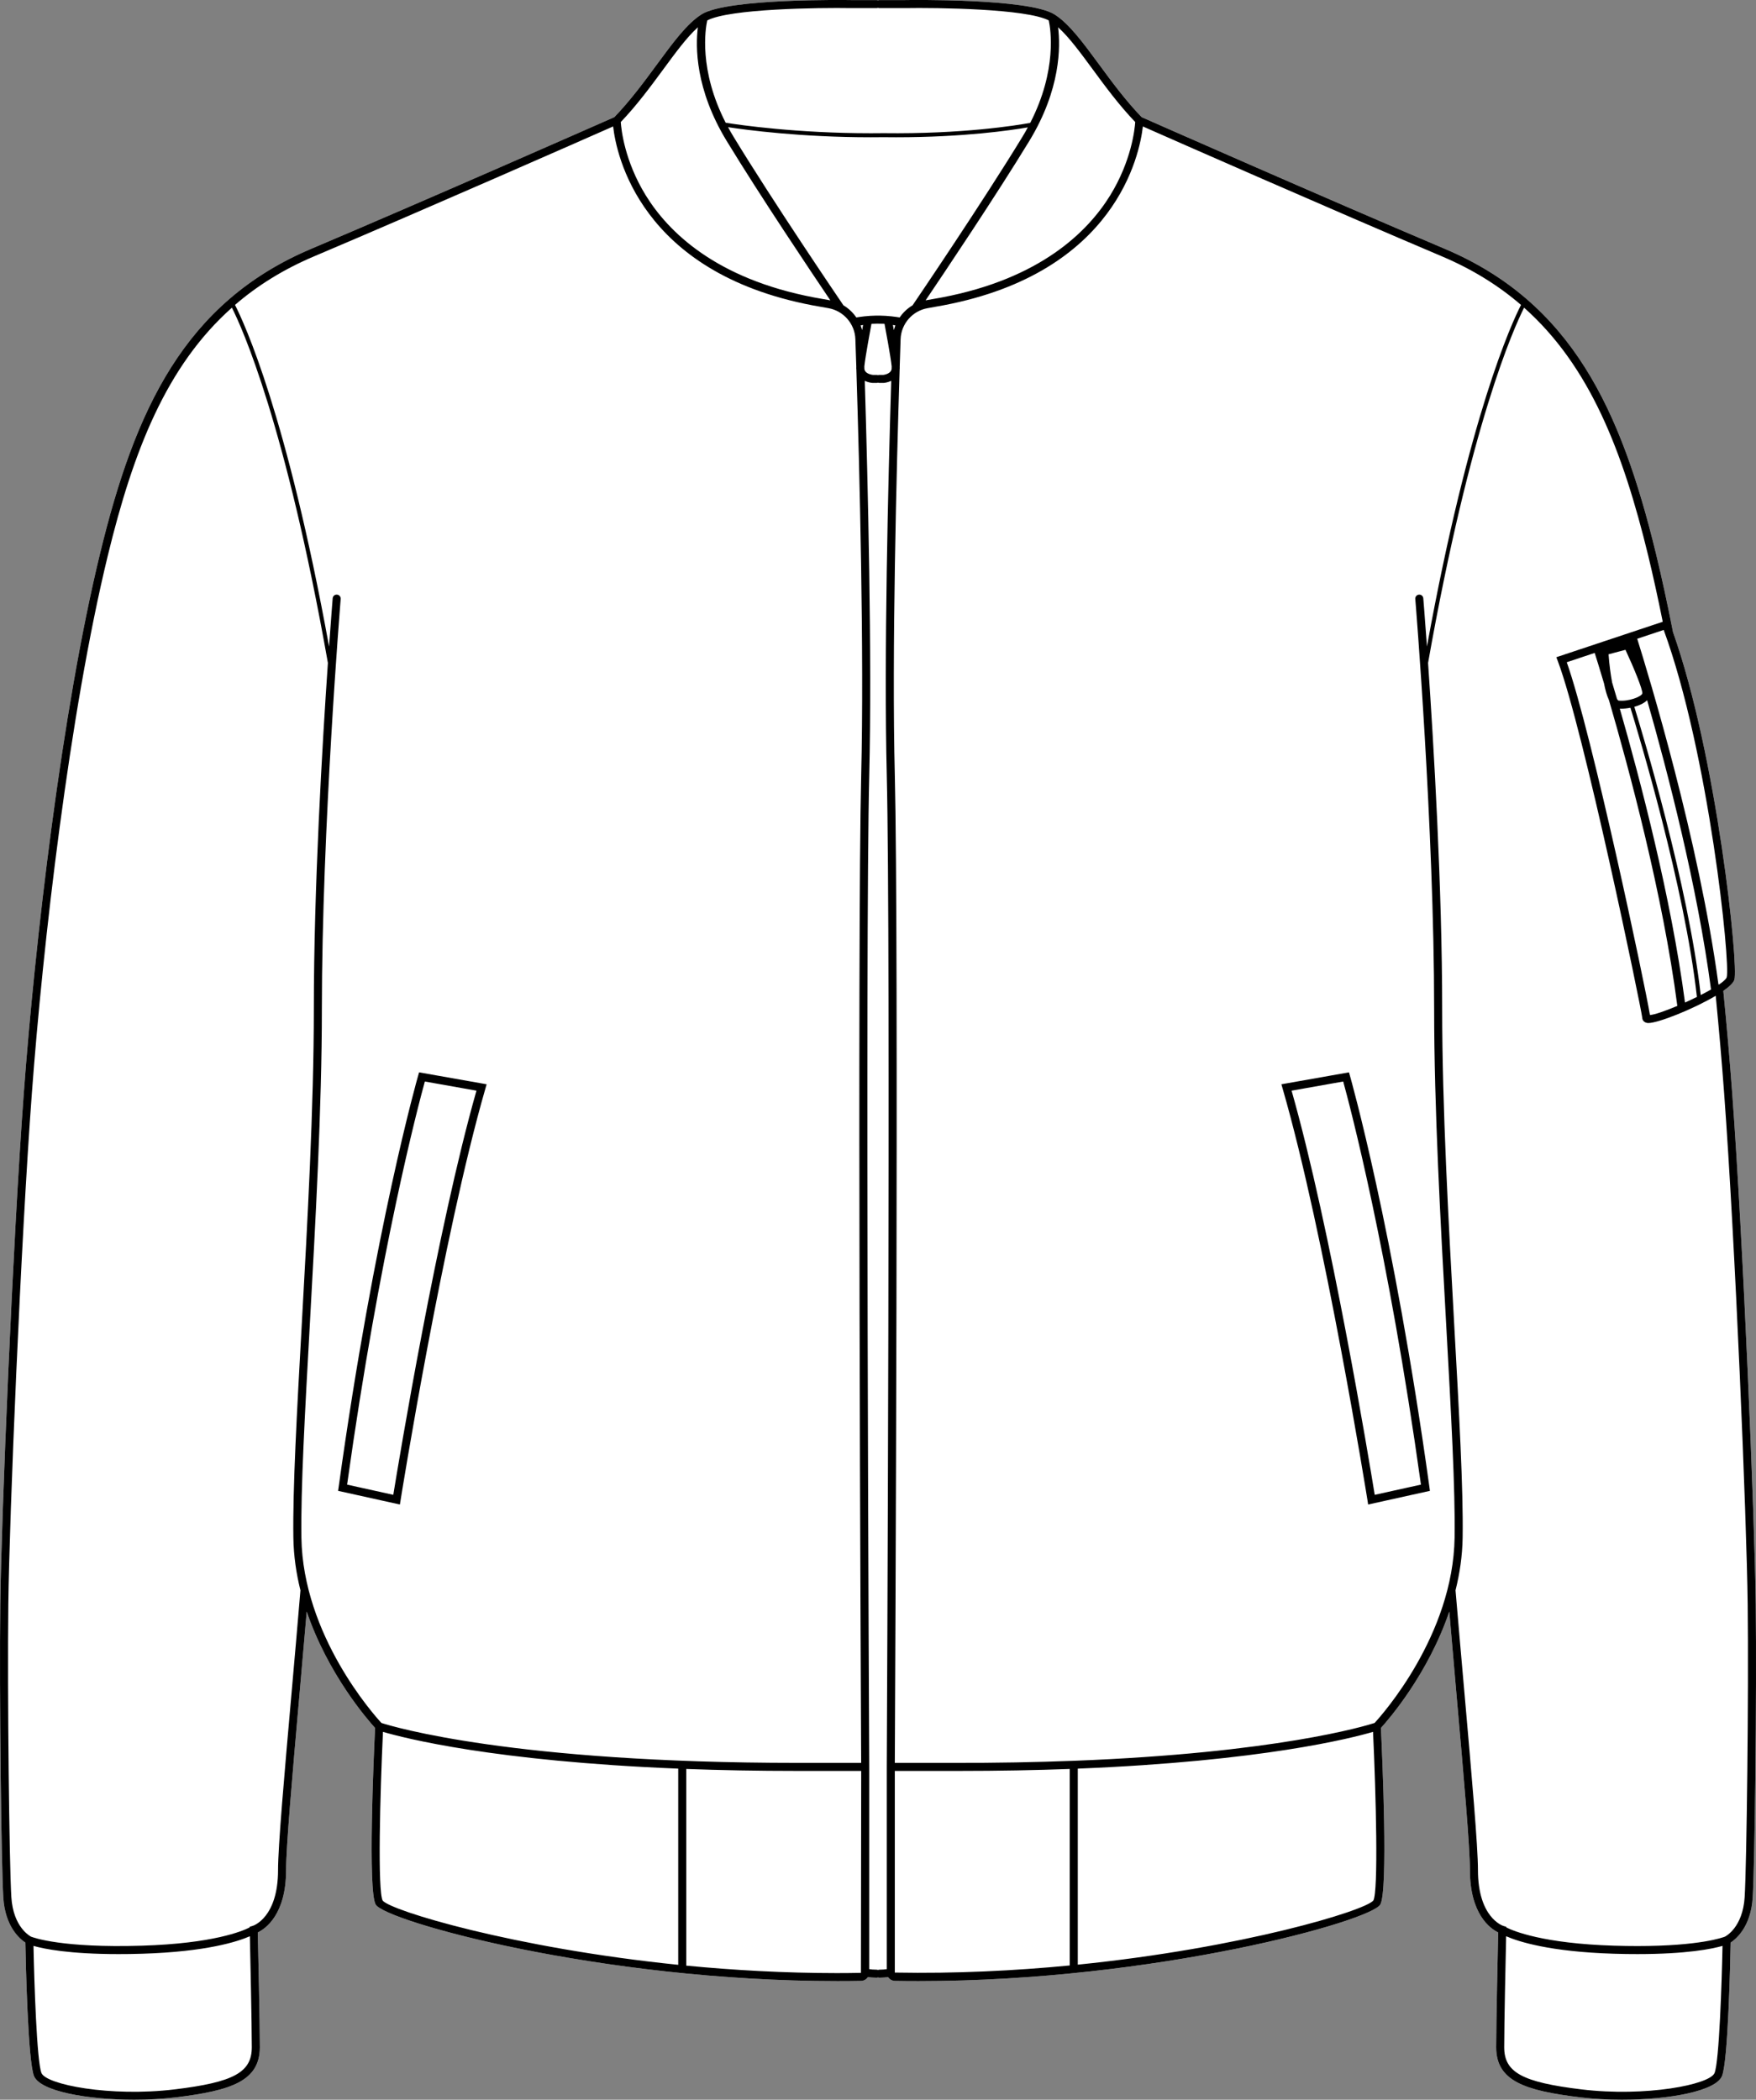 <?xml version="1.0" encoding="UTF-8"?>
<svg id="Layer_2" data-name="Layer 2" xmlns="http://www.w3.org/2000/svg" viewBox="0 0 436.84 522.39">
  <rect x="0" y="0" width="436.84" height="522.39" fill="#808080" stroke="none"/>
  <defs>
    <style>
      .cls-1 {
        fill: #fff;
      }
    </style>
  </defs>
  <g id="_999_v2" data-name="999 v2">
    <g>
      <path class="cls-1" d="M436.77,399.1c.27,22.6-.24,64.71-.75,72.99-.45,7.23-4.07,10.28-5.49,11.21-.09,4.87-.63,29.4-2.14,33.18-1.52,3.78-13.15,5.91-24.91,5.91-3.52,0-7.05-.19-10.32-.58-13.9-1.68-20.96-4.08-20.96-12.48,0-6.28,.42-24.76,.5-28.56-1.94-.94-7.03-4.47-7.03-15.53,0-5.8-1.53-23.18-3.31-43.3-.59-6.79-1.22-13.9-1.82-21-5.28,15.59-15.17,26.94-17.01,28.96,.36,7.65,1.81,40.39-.15,43.92-2.27,4.09-55.71,19.06-114.84,19.06-1.97,0-3.93-.01-5.91-.05-.71-.01-1.33-.39-1.7-.94-.55,.07-1.32,.15-2.16,.15-.13,0-.24-.03-.35-.07-.11,.04-.23,.07-.35,.07-.84,0-1.61-.08-2.17-.15-.36,.55-.99,.93-1.7,.94-1.97,.04-3.94,.05-5.9,.05-59.14,0-112.58-14.97-114.85-19.06-1.95-3.53-.51-36.27-.14-43.92-1.84-2.02-11.73-13.36-17.01-28.96-.61,7.1-1.23,14.21-1.83,20.99-1.77,20.13-3.3,37.51-3.3,43.31,0,11.06-5.09,14.59-7.04,15.53,.09,3.8,.51,22.28,.51,28.56,0,8.4-7.06,10.8-20.96,12.48-3.28,.39-6.81,.58-10.32,.58-11.76,0-23.39-2.12-24.91-5.9-1.51-3.79-2.05-28.32-2.14-33.19-1.42-.93-5.04-3.98-5.49-11.21-.5-8.1-1.01-50.9-.75-72.99,.26-21.64,3.1-90.03,5.85-127.17,2.76-37.26,9.38-94.75,18.96-134.18,8.7-35.85,20.96-62.46,52.49-75.82,29.44-12.48,72.33-31.4,75.46-32.78,3.98-4.13,7.49-8.89,10.58-13.1,4.03-5.48,7.51-10.22,11.13-12.48,.01-.01,.02-.02,.03-.02,.01,0,.02,0,.02-.02C181.14-.45,210.61,0,211.87,.02h6.2c.12,0,.24,.03,.35,.07,.11-.04,.22-.07,.35-.07h6.22c1.24-.02,30.72-.47,37.26,3.52h.01s.03,.02,.04,.03c3.62,2.26,7.1,7,11.13,12.48,3.09,4.21,6.59,8.97,10.58,13.1,3.13,1.38,46.01,20.3,75.46,32.78,31.53,13.36,43.78,39.97,52.49,75.82,1.4,5.76,2.83,12.33,4.24,19.53,10.87,30.67,16.39,83.07,15.25,86.5-.26,.77-1.28,1.73-2.74,2.75,.86,8.66,1.6,17.21,2.21,25.4,2.75,37.15,5.59,105.54,5.85,127.17Z"/>
      <path d="M104.26,266.79l-.25,.86c-.11,.38-10.81,37.81-19.77,102.35l-.13,.91,15.37,3.4,.17-1.05c.1-.66,10.56-65.92,21.1-102.43l.31-1.07-16.8-2.97Zm-6.42,105.11l-11.49-2.54c8.16-58.45,17.71-94.37,19.34-100.29l12.84,2.28c-9.74,34.22-19.31,92.06-20.69,100.55Z"/>
      <path d="M436.77,399.1c-.26-21.63-3.1-90.02-5.85-127.17-.61-8.19-1.35-16.74-2.21-25.4,1.46-1.02,2.48-1.98,2.74-2.75,1.14-3.43-4.38-55.83-15.25-86.5-1.41-7.2-2.84-13.77-4.24-19.53-8.71-35.85-20.96-62.46-52.49-75.82-29.45-12.48-72.33-31.4-75.46-32.78-3.99-4.13-7.49-8.89-10.58-13.1-4.03-5.48-7.51-10.22-11.13-12.48-.01-.01-.03-.02-.04-.03h-.01C255.71-.45,226.23,0,224.99,.02h-6.22c-.13,0-.24,.03-.35,.07-.11-.04-.23-.07-.35-.07h-6.2c-1.26-.02-30.73-.47-37.28,3.51,0,.01-.01,.01-.02,.02-.01,0-.02,.01-.03,.02-3.62,2.26-7.1,7-11.13,12.48-3.09,4.21-6.6,8.97-10.58,13.1-3.13,1.38-46.02,20.3-75.46,32.78-31.53,13.36-43.79,39.97-52.49,75.82-9.58,39.43-16.2,96.92-18.96,134.18C3.17,309.07,.33,377.46,.07,399.1c-.26,22.09,.25,64.89,.75,72.99,.45,7.23,4.07,10.28,5.49,11.21,.09,4.87,.63,29.4,2.14,33.19,1.52,3.78,13.15,5.9,24.91,5.9,3.51,0,7.04-.19,10.32-.58,13.9-1.68,20.96-4.08,20.96-12.48,0-6.28-.42-24.76-.51-28.56,1.95-.94,7.04-4.47,7.04-15.53,0-5.8,1.53-23.18,3.3-43.31,.6-6.78,1.22-13.89,1.83-20.99,5.28,15.6,15.17,26.94,17.01,28.96-.37,7.65-1.81,40.39,.14,43.92,2.27,4.09,55.71,19.06,114.85,19.06,1.96,0,3.93-.01,5.9-.05,.71-.01,1.34-.39,1.7-.94,.56,.07,1.33,.15,2.17,.15,.12,0,.24-.03,.35-.07,.11,.04,.22,.07,.35,.07,.84,0,1.61-.08,2.16-.15,.37,.55,.99,.93,1.7,.94,1.98,.04,3.94,.05,5.91,.05,59.13,0,112.57-14.97,114.84-19.06,1.96-3.53,.51-36.27,.15-43.92,1.84-2.02,11.73-13.37,17.01-28.96,.6,7.1,1.23,14.21,1.82,21,1.78,20.12,3.31,37.5,3.31,43.3,0,11.06,5.09,14.59,7.03,15.53-.08,3.8-.5,22.28-.5,28.56,0,8.4,7.06,10.8,20.96,12.48,3.27,.39,6.8,.58,10.32,.58,11.76,0,23.39-2.13,24.91-5.91,1.51-3.78,2.05-28.31,2.14-33.18,1.42-.93,5.04-3.98,5.49-11.21,.51-8.28,1.02-50.39,.75-72.99Zm-7.22-155.95c-.15,.45-.85,1.07-1.89,1.78-.03,0-.07-.02-.11-.01-.02,0-.03,.01-.05,.01-4.83-35.79-17.45-77.21-20.21-86.01l6.59-2.2c11.24,30.65,16.64,83.03,15.67,86.43Zm-29.29-68.97c4.98,17.07,13.42,48.44,17.01,76.08-2.99,1.26-5.66,2.19-6.81,2.27-1.18-7.24-14.45-70.21-20.7-87.77l6.95-2.32c.42,1.32,1.24,3.94,2.32,7.58,.31,1.59,.71,3.05,1.23,4.16Zm-.1-11.4l4.21-1.11c2.15,4.62,4.28,9.88,4.2,10.83-.17,.83-3.53,2.1-5.95,1.79-.12-.06-.24-.2-.36-.41-.43-1.47-.83-2.83-1.21-4.08-.38-1.99-.7-4.45-.89-7.02Zm2.8,13.52c.11,.01,.21,.02,.33,.02,.71,0,1.51-.08,2.31-.24,1.95,6.31,13.51,44.54,16.54,71.95-.97,.48-1.97,.95-2.96,1.4-3.46-26.23-11.2-55.66-16.22-73.13Zm3.61-.45c1.27-.35,2.45-.9,3.19-1.64,5.02,17.54,12.52,46.32,15.89,71.97-.79,.45-1.65,.91-2.56,1.38-3.09-27.38-14.51-65.21-16.52-71.71ZM263.22,6.79c2.68,2.4,5.47,6.19,8.6,10.44,3.08,4.2,6.58,8.95,10.59,13.13-.12,1.79-.93,9.63-6.23,18.25-5.55,9-17.31,20.72-41.85,25.39l-3.98,.71s-.06,.02-.09,.02c4.6-6.81,17.44-25.94,25.79-39.64,7.85-12.89,7.77-23.55,7.17-28.3Zm-36.2,69.17c-1.28,.76-2.38,1.8-3.21,3.02-.95-.16-2.82-.43-4.98-.46h-.84c-2.16,.03-4.01,.3-4.96,.46-.84-1.22-1.93-2.26-3.21-3.02-1.46-2.14-17.51-25.8-27.32-41.91-.5-.81-.95-1.61-1.38-2.41,4.52,.69,18.1,2.51,35.47,2.51,1.04,0,2.1-.01,3.17-.02,1.08,.01,2.13,.02,3.16,.02,16.82,0,28.61-1.74,32.77-2.46-.42,.78-.86,1.57-1.35,2.36-9.82,16.11-25.86,39.77-27.32,41.91ZM175.94,5.08c5.54-2.91,27.66-3.2,35.91-3.06h6.22c.12,0,.24-.03,.35-.07,.11,.04,.22,.07,.35,.07h6.24c8.23-.14,30.35,.15,35.89,3.06,.45,2.07,2.15,12.32-4.61,25.49-3.41,.62-16.84,2.81-36.52,2.56h-.01c-1.04,.01-2.07,.02-3.09,.02-18.44,0-32.6-2.05-36.14-2.61-6.75-13.16-5.05-23.39-4.59-25.46Zm-10.92,12.15c3.13-4.25,5.91-8.04,8.59-10.44-.6,4.76-.68,15.41,7.18,28.3,8.34,13.7,21.18,32.83,25.78,39.64-.03,0-.06,0-.09-.02l-3.97-.71c-24.54-4.67-36.31-16.39-41.86-25.39-5.3-8.61-6.1-16.46-6.22-18.25,4.01-4.18,7.5-8.93,10.59-13.13ZM43.44,519.82c-16,1.93-31.97-1.18-33.13-4.08-1.16-2.9-1.8-22.61-1.98-31.62,2.57,.74,8.87,2.04,21.14,2.04,1.83,0,3.79-.02,5.9-.09,16.03-.49,23.8-3.04,26.79-4.35,.11,5.2,.48,21.75,.48,27.61,0,6.26-4.49,8.71-19.2,10.49Zm29.04-98.07c-1.78,20.18-3.31,37.6-3.31,43.49,0,11.79-6.08,13.84-6.34,13.91l-.73,.22v.16c-1.78,.91-9.06,4-26.79,4.54-19.82,.61-26.96-2-27.57-2.24h-.01c-.18-.1-4.44-2.27-4.91-9.87-.51-8.06-1.01-50.78-.75-72.83,.25-21.62,3.09-89.94,5.85-127.05,2.75-37.18,9.35-94.55,18.9-133.86,6.34-26.09,14.57-47.18,30.87-61.67,2.52,4.99,13.34,28.84,23.88,88.38-1.39,20.19-3.5,55.85-3.5,86.13,0,24.44-1.59,53.12-3,78.42-1.22,21.98-2.27,40.96-2.09,53.08,.07,4.55,.72,8.94,1.76,13.1-.73,8.78-1.52,17.68-2.26,26.09Zm96.24,67.08c-40.93-4.18-71.52-13.47-73.52-15.98-1.29-2.33-.66-26.44,.07-41.98,5.3,1.56,27.64,7.31,73.45,9.15v48.81Zm45.45,2c-2.02,.04-4.03,.06-6.03,.06-13.01-.01-25.63-.72-37.42-1.86v-48.93c8.44,.31,17.65,.49,27.68,.49h15.84l-.07,50.24Zm.07-297.96c-1,40.69-.08,230.23-.01,245.72h-15.83c-70.74,0-100.66-9.01-103.51-9.93-1.84-1.98-19.55-21.8-19.91-46.13-.18-12.05,.87-31,2.09-52.94,1.4-25.33,3-54.03,3-78.53,0-44.82,4.64-101.48,4.68-102.04,.05-.55-.36-1.04-.91-1.08-.57-.05-1.03,.36-1.08,.91-.01,.16-.38,4.65-.9,12.01-10.48-57.61-21.1-80.5-23.4-85,5.56-4.8,12.04-8.85,19.69-12.09,27.54-11.67,66.82-28.97,74.38-32.31,.78,6.92,6.63,36.33,49.62,44.51l3.98,.71c3.73,.67,6.54,3.91,6.66,7.7,.07,2.01,.15,4.3,.23,6.83-.02,.26-.01,.51,.02,.76,.77,24.48,1.95,70.31,1.2,100.9Zm.23-110.73c-.11-.4-.23-.79-.38-1.17,.21-.04,.41-.09,.62-.13-.07,.36-.15,.8-.24,1.3Zm6.13,110.78c1.03,42.19,.01,244.63,0,246.67v50.32c-.48,.07-1.14,.13-1.83,.13-.13,0-.24,.03-.35,.07-.11-.04-.23-.07-.35-.07-.7,0-1.35-.06-1.83-.13v-50.32c-.01-2.04-1.04-204.48,0-246.67,.72-29.49-.35-73.1-1.11-98.17,.89,.42,1.76,.51,1.94,.52h1c.12,0,.24-.03,.35-.07,.11,.04,.22,.07,.35,.07h1.07c.13-.01,.98-.1,1.87-.52-.77,25.08-1.84,68.7-1.11,98.17Zm1.2-101.06c-.05,.22-.14,.42-.28,.59-.49,.59-1.49,.8-1.76,.82h-.99c-.13,0-.24,.03-.35,.07-.11-.04-.23-.07-.35-.07h-.92c-.34-.02-1.34-.23-1.84-.82-.14-.17-.22-.37-.27-.59-.01-.23-.02-.47-.02-.7,.27-2.56,1.5-9.11,1.77-10.58,.43-.03,.86-.05,1.28-.06h.21c.2,0,.4,0,.6,.01,.17,0,.34,0,.52,.01,.06,0,.13,0,.2,0,.14,.01,.29,.02,.44,.03,.28,1.47,1.51,8.03,1.78,10.58-.01,.23-.02,.47-.02,.7Zm.94-10.89c-.15,.38-.27,.77-.37,1.17-.1-.5-.18-.94-.25-1.3,.21,.04,.42,.09,.62,.13Zm43.38,408.02c-13.63,1.31-28.36,2.05-43.52,1.77v-50.17h15.84c10.03,0,19.24-.18,27.68-.49v48.89Zm75.53-16.17c-2,2.53-32.59,11.82-73.53,15.97v-48.77c45.8-1.84,68.14-7.59,73.45-9.15,.73,15.54,1.35,39.65,.08,41.95Zm20.21-90.29c-.37,24.31-18.07,44.14-19.91,46.13-2.44,.79-24.54,7.47-74.81,9.41-.01,0-.01-.01-.02-.01-.02,0-.03,.01-.05,.01-9.11,.35-19.15,.55-30.17,.52h-14.3c.08-15.53,1-205.03,0-245.72-.76-30.56,.43-76.42,1.2-100.9,.03-.25,.03-.5,.02-.75,.08-2.54,.15-4.83,.22-6.84,.13-3.79,2.93-7.03,6.67-7.7l3.99-.72c42.97-8.17,48.82-37.58,49.61-44.5,7.55,3.34,46.84,20.64,74.38,32.31,7.64,3.24,14.12,7.29,19.69,12.09-2.3,4.49-12.92,27.38-23.4,84.99-.53-7.35-.89-11.84-.91-12-.04-.55-.53-.96-1.08-.91-.55,.04-.96,.53-.91,1.08,.05,.56,4.69,57.22,4.69,102.04,0,24.5,1.59,53.2,3,78.53,1.21,21.94,2.27,40.89,2.09,52.94Zm64.67,133.21c-1.16,2.9-17.13,6.01-33.13,4.08-14.72-1.78-19.2-4.23-19.2-10.49,0-5.86,.36-22.41,.48-27.61,2.99,1.31,10.76,3.86,26.79,4.35,2.1,.07,4.07,.09,5.9,.09,12.27,0,18.57-1.3,21.14-2.04-.18,9.01-.82,28.72-1.98,31.62Zm7.49-43.78c-.47,7.6-4.73,9.77-4.91,9.86-.47,.19-6.22,2.34-21.77,2.34-1.8,0-3.74-.03-5.81-.09-17.64-.54-25.01-3.64-26.8-4.54v-.15l-.72-.22c-.26-.08-6.34-2.13-6.34-13.92,0-5.89-1.54-23.31-3.31-43.48-.74-8.41-1.53-17.32-2.27-26.11,1.04-4.15,1.7-8.54,1.77-13.09,.18-12.12-.88-31.11-2.1-53.08-1.4-25.3-2.99-53.98-2.99-78.42,0-30.28-2.12-65.94-3.51-86.13,10.54-59.51,21.37-83.38,23.89-88.38,16.3,14.49,24.53,35.58,30.87,61.67,1.19,4.93,2.41,10.46,3.62,16.47l-26.47,8.82,.37,.98c6.44,17.03,20.71,86.15,21.01,88.76,.02,.5,.37,1.13,1.28,1.26,.07,.01,.15,.01,.25,.01,2.44,0,11.2-3.48,16.74-6.78,.81,8.3,1.52,16.48,2.1,24.34,2.75,37.11,5.59,105.43,5.85,127.05,.26,22.07-.25,64.78-.75,72.83Z"/>
      <path d="M355.6,370c-8.96-64.54-19.67-101.97-19.77-102.35l-.25-.86-16.81,2.97,.31,1.07c10.55,36.51,21,101.77,21.11,102.43l.16,1.05,15.37-3.4-.12-.91Zm-13.61,1.9c-1.38-8.49-10.94-66.33-20.68-100.55l12.84-2.28c1.63,5.92,11.18,41.84,19.34,100.29l-11.5,2.54Z"/>
    </g>
  </g>
</svg>